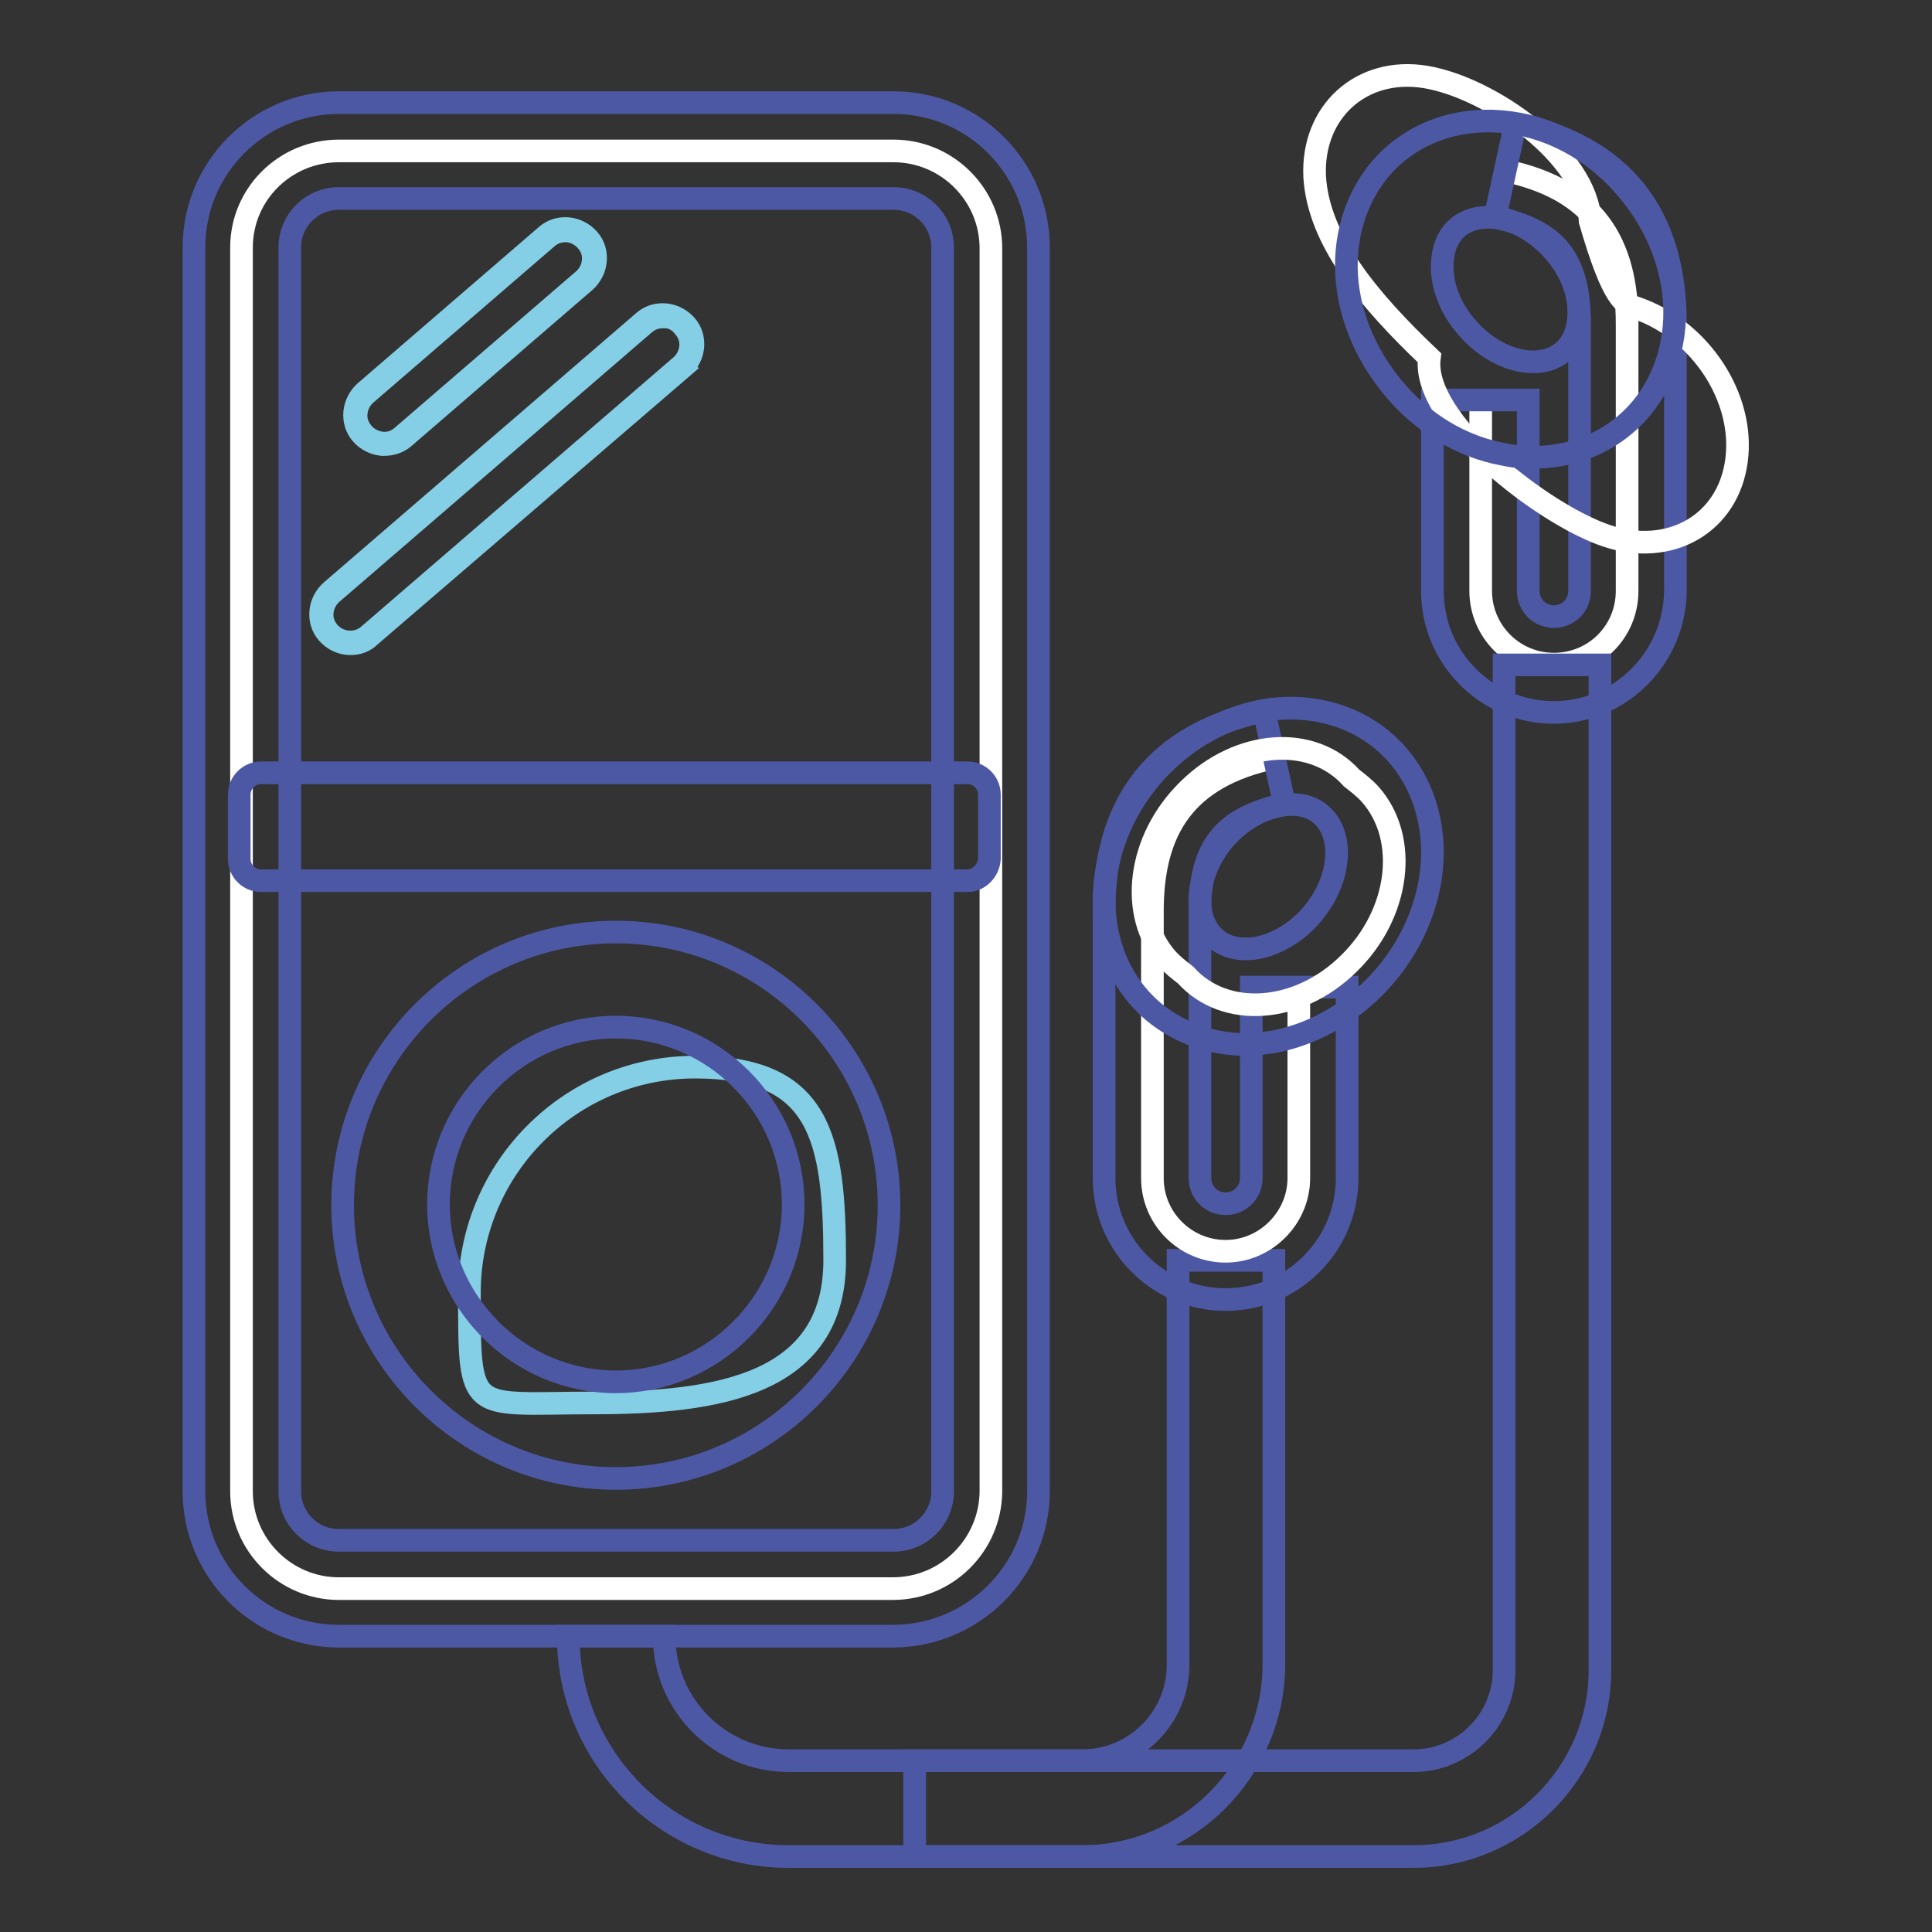 <?xml version="1.0" encoding="utf-8"?>
<!-- Svg Vector Icons : http://www.onlinewebfonts.com/icon -->
<!DOCTYPE svg PUBLIC "-//W3C//DTD SVG 1.1//EN" "http://www.w3.org/Graphics/SVG/1.1/DTD/svg11.dtd">
<svg version="1.1" xmlns="http://www.w3.org/2000/svg" xmlns:xlink="http://www.w3.org/1999/xlink" x="0px" y="0px" viewBox="0 0 256 256" enable-background="new 0 0 256 256" xml:space="preserve">
<rect x="0" y="0" width="256" height="256" fill="#333333" stroke="none"/>
<g> <path stroke-width="3" fill-opacity="0" stroke="#ffffff"  d="M118.3,210.5H44.9c-7.1,0-12.9-5.8-12.9-12.9V32.8C32,25.7,37.8,20,44.9,20h73.5c7.1,0,12.9,5.8,12.9,12.9 v164.8C131.2,204.7,125.5,210.5,118.3,210.5L118.3,210.5z"/> <path stroke-width="3" fill-opacity="0" stroke="#4d58a5"  d="M118.3,216.8H44.9c-10.6,0-19.2-8.6-19.2-19.2V32.8c0-10.6,8.6-19.2,19.2-19.2h73.5 c10.6,0,19.2,8.6,19.2,19.2v164.8C137.6,208.2,128.9,216.8,118.3,216.8z M44.9,26.3c-3.6,0-6.5,2.9-6.5,6.5v164.8 c0,3.6,2.9,6.5,6.5,6.5h73.5c3.6,0,6.5-2.9,6.5-6.5V32.8c0-3.6-2.9-6.5-6.5-6.5H44.9z"/> <path stroke-width="3" fill-opacity="0" stroke="#84cee6"  d="M77.4,37.2l-24,20.7c-1.6,1.4-4,1.2-5.4-0.4c-1.4-1.6-1.2-4,0.4-5.4l24-20.7c1.6-1.4,4-1.2,5.4,0.4 S79,35.8,77.4,37.2z"/> <path stroke-width="3" fill-opacity="0" stroke="#84cee6"  d="M50.9,58.9c-0.1,0-0.2,0-0.3,0c-1-0.1-2-0.6-2.7-1.4c-0.7-0.8-1-1.8-0.9-2.9c0.1-1,0.6-2,1.4-2.7l24-20.7 c0.8-0.7,1.8-1,2.9-0.9c1,0.1,2,0.6,2.7,1.4c0.7,0.8,1,1.8,0.9,2.9c-0.1,1-0.6,2-1.4,2.7L53.5,58C52.8,58.6,51.9,58.9,50.9,58.9z  M74.9,30.6c-0.9,0-1.7,0.3-2.4,0.9l-24,20.7c-0.7,0.6-1.2,1.5-1.3,2.5c-0.1,1,0.2,1.9,0.9,2.7c0.6,0.7,1.5,1.2,2.5,1.3 c1,0.1,1.9-0.2,2.7-0.9l24-20.7c0.7-0.6,1.2-1.5,1.3-2.5c0.1-1-0.2-1.9-0.9-2.7c-0.6-0.7-1.5-1.2-2.5-1.3 C75.1,30.6,75,30.6,74.9,30.6z"/> <path stroke-width="3" fill-opacity="0" stroke="#84cee6"  d="M90.3,48.5L48.9,84.2c-1.6,1.4-4,1.2-5.4-0.4c-1.4-1.6-1.2-4,0.4-5.4l41.4-35.7c1.6-1.4,4-1.2,5.4,0.4 C92.1,44.8,91.9,47.2,90.3,48.5z"/> <path stroke-width="3" fill-opacity="0" stroke="#84cee6"  d="M46.4,85.3c-1.1,0-2.2-0.5-3-1.4c-0.7-0.8-1-1.8-0.9-2.9c0.1-1,0.6-2,1.4-2.7l41.4-35.7 c0.8-0.7,1.8-1,2.9-0.9c1,0.1,2,0.6,2.7,1.4c0.7,0.8,1,1.8,0.9,2.9c-0.1,1-0.6,2-1.4,2.7l-0.1-0.1l0.1,0.1L49,84.3 C48.3,85,47.4,85.3,46.4,85.3z M87.8,42c-0.9,0-1.7,0.3-2.4,0.9L44,78.6c-0.7,0.6-1.2,1.5-1.3,2.5c-0.1,1,0.2,1.9,0.9,2.7 c1.3,1.5,3.7,1.7,5.2,0.4l41.4-35.7c0.7-0.6,1.2-1.5,1.3-2.5c0.1-1-0.2-1.9-0.9-2.7C90,42.5,89.1,42,88.1,42C88,42,87.9,42,87.8,42 z"/> <path stroke-width="3" fill-opacity="0" stroke="#84cee6"  d="M110.6,167c0,16.5-15.5,18.9-32,18.9s-16.4,1.9-16.4-14.6s13.4-29.9,29.9-29.9S110.6,150.5,110.6,167z"/> <path stroke-width="3" fill-opacity="0" stroke="#4d58a5"  d="M81.6,195.9c-20,0-36.2-16.3-36.2-36.2c0-20,16.3-36.2,36.2-36.2c20,0,36.2,16.3,36.2,36.2 C117.8,179.6,101.6,195.9,81.6,195.9z M81.6,136.1c-13,0-23.5,10.6-23.5,23.5s10.6,23.5,23.5,23.5s23.5-10.6,23.5-23.5 S94.6,136.1,81.6,136.1z M128.2,116.7H34.6c-1.6,0-2.9-1.3-2.9-2.9v-8.5c0-1.6,1.3-2.9,2.9-2.9h93.6c1.6,0,2.9,1.3,2.9,2.9v8.5 C131,115.4,129.7,116.7,128.2,116.7L128.2,116.7z M143.4,246h-38.9c-16.1,0-29.2-13.1-29.2-29.2H88c0,9.1,7.4,16.5,16.5,16.5h38.9 c7,0,12.7-5.7,12.7-12.7V167h12.7v53.6C168.7,234.6,157.4,246,143.4,246z"/> <path stroke-width="3" fill-opacity="0" stroke="#ffffff"  d="M168.9,100.4c-11.9,2.5-16.2,9.6-16.2,20.3v35.4c0,5.4,4.4,9.7,9.7,9.7s9.7-4.4,9.7-9.7v-25.3"/> <path stroke-width="3" fill-opacity="0" stroke="#4d58a5"  d="M162.4,172.2c-8.9,0-16.1-7.2-16.1-16.1v-35.4c0-14.6,7.1-23.5,21.2-26.5l2.7,12.4 c-8.1,1.7-11.2,5.6-11.2,14.1v35.4c0,1.9,1.5,3.4,3.4,3.4c1.9,0,3.4-1.5,3.4-3.4v-25.3h12.7v25.3 C178.5,165,171.3,172.2,162.4,172.2z"/> <path stroke-width="3" fill-opacity="0" stroke="#ffffff"  d="M157.1,129.2c5.2,5.8,14.9,5.1,21.6-1.5c6.8-6.6,8-16.6,2.9-22.4c-0.7-0.8-1.6-1.5-2.5-2.2 c-5.2-5.8-14.9-5.1-21.6,1.5c-6.8,6.6-8,16.6-2.9,22.4C155.3,127.8,156.2,128.5,157.1,129.2z"/> <path stroke-width="3" fill-opacity="0" stroke="#4d58a5"  d="M165.1,138.4c-4.5,0-8.8-1.5-12.2-4.3c-4.3-3.6-6.7-9.1-6.6-15.2c0.1-5.6,2.3-11.3,6.2-15.9 c3.9-4.6,9.1-7.7,14.6-8.8c5.9-1.1,11.8,0.3,16.1,3.9c4.3,3.6,6.7,9.1,6.6,15.2c-0.1,5.6-2.3,11.3-6.2,15.9 c-3.9,4.6-9.1,7.7-14.6,8.8C167.7,138.2,166.4,138.4,165.1,138.4L165.1,138.4z M171.1,106.6c-2.9,0-6.4,1.7-8.9,4.6 c-3.8,4.5-4.3,10.5-1.1,13.2c1.9,1.6,4.3,1.4,5.5,1.2c2.6-0.5,5.3-2.1,7.3-4.5c3.8-4.5,4.3-10.5,1.1-13.2 C174,107,172.6,106.6,171.1,106.6L171.1,106.6z"/> <path stroke-width="3" fill-opacity="0" stroke="#ffffff"  d="M199.4,22.6c11.9,2.5,16.2,9.6,16.2,20.3v35.4c0,5.4-4.3,9.7-9.7,9.7c-5.4,0-9.7-4.4-9.7-9.7V53"/> <path stroke-width="3" fill-opacity="0" stroke="#4d58a5"  d="M205.9,94.4c-8.9,0-16.1-7.2-16.1-16.1V53h12.7v25.3c0,1.9,1.5,3.4,3.4,3.4c1.9,0,3.4-1.5,3.4-3.4V42.9 c0-8.5-3-12.4-11.2-14.1l2.7-12.4c14.1,3,21.2,11.9,21.2,26.5v35.4C221.9,87.2,214.7,94.4,205.9,94.4z"/> <path stroke-width="3" fill-opacity="0" stroke="#ffffff"  d="M189.4,47.4c-1.1,8.3,15.1,20.8,23.5,23.6c8.4,2.8,16.1-1.6,17.2-10c1.1-8.3-4.8-17.3-13.3-20.2 c-1.5-0.5-3-0.8-6.1-11.5c-0.4-8.7-13.3-17.7-21.8-19.1c-8.5-1.4-15.1,4.6-14.7,13.2C174.7,31.8,181.3,39.7,189.4,47.4z"/> <path stroke-width="3" fill-opacity="0" stroke="#4d58a5"  d="M203.1,60.6c-1.3,0-2.6-0.1-3.9-0.4c-5.5-1-10.7-4.1-14.6-8.8s-6.1-10.3-6.2-15.9c-0.1-6,2.3-11.6,6.6-15.2 c4.3-3.6,10.1-5,16.1-3.9c5.5,1,10.7,4.1,14.6,8.8c3.9,4.6,6.1,10.3,6.2,15.9c0.1,6-2.3,11.6-6.6,15.2 C212,59.1,207.7,60.6,203.1,60.6z M197.1,28.8c-1.2,0-2.7,0.3-3.9,1.3c-1.9,1.6-2.1,4-2.1,5.3c0,2.7,1.2,5.6,3.2,7.9 c3.8,4.5,9.6,6,12.8,3.3c1.9-1.6,2.1-4,2.1-5.3c0-2.7-1.2-5.6-3.2-7.9c-2-2.3-4.6-4-7.3-4.5C198.2,28.8,197.7,28.8,197.1,28.8 L197.1,28.8z"/> <path stroke-width="3" fill-opacity="0" stroke="#4d58a5"  d="M187.3,246h-66.1v-12.7h66.1c6.6,0,12-5.4,12-12V88.1H212v133.2C212,234.9,200.9,246,187.3,246L187.3,246z" /></g>
</svg>